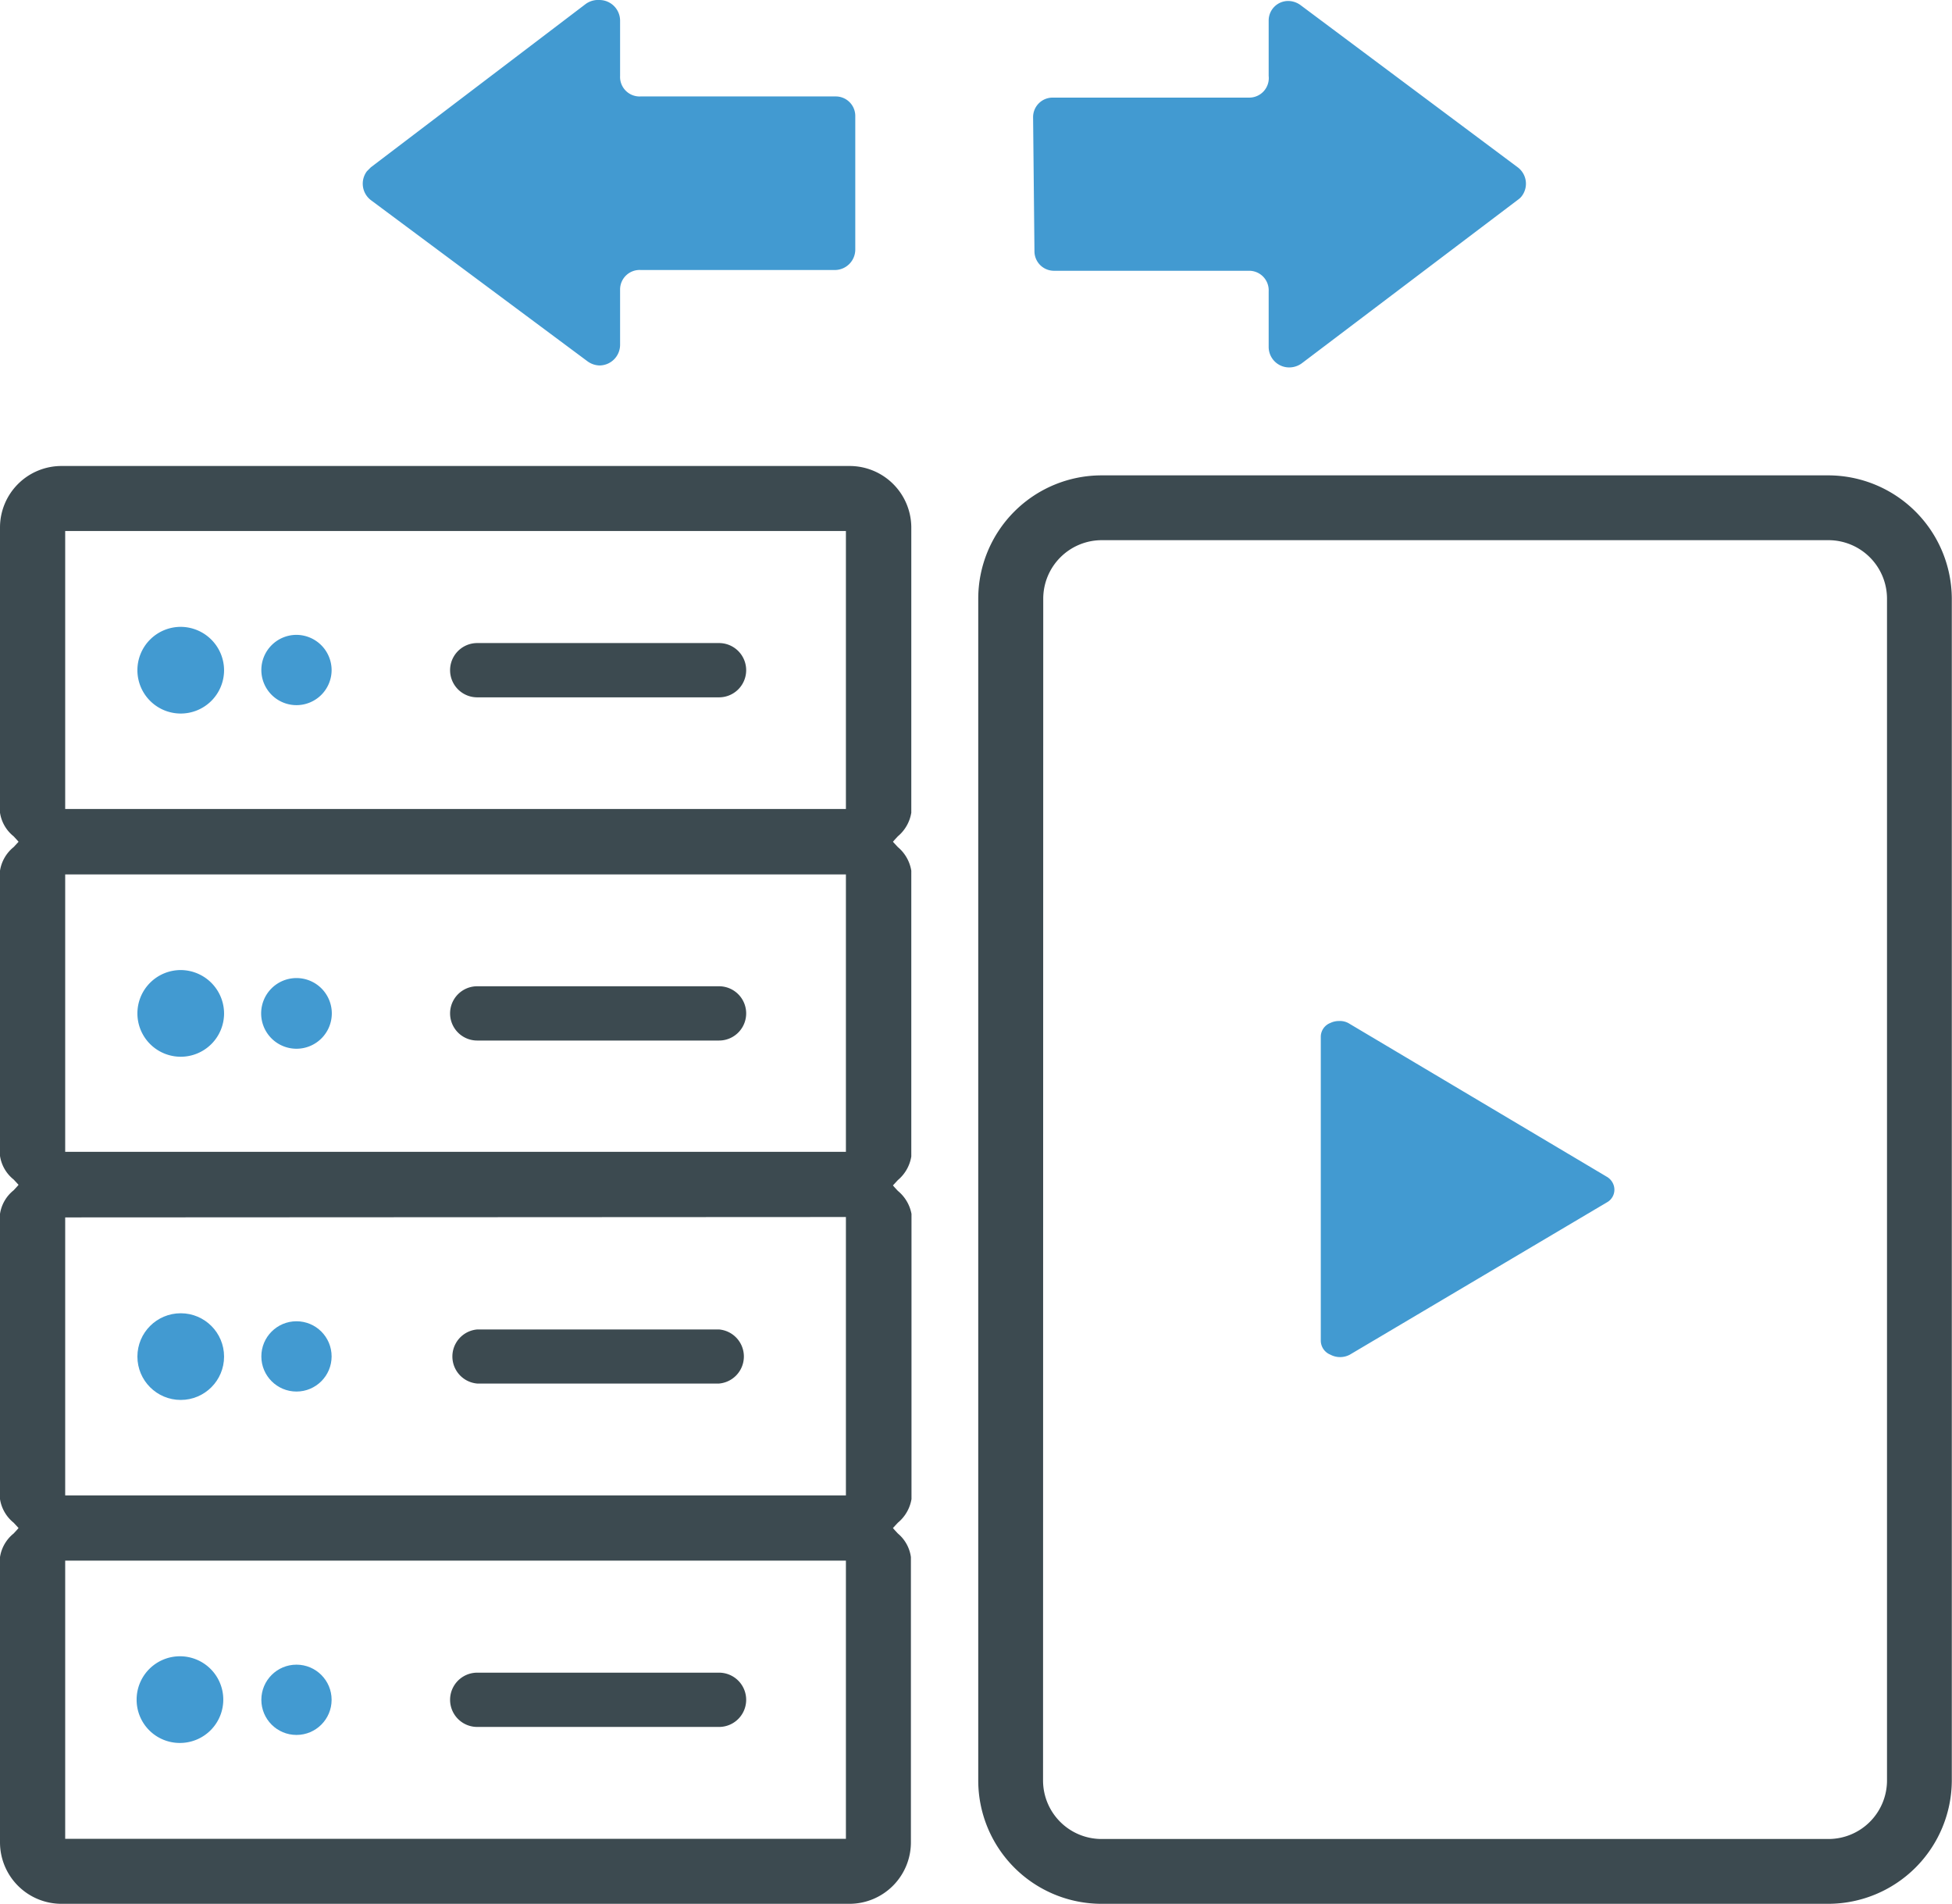 <svg xmlns="http://www.w3.org/2000/svg" viewBox="0 0 100.01 97.52"><defs><style>.cls-1{fill:#3c4a50;}.cls-2{fill:#429ad1;}</style></defs><g id="Layer_2" data-name="Layer 2"><g id="Layer_5" data-name="Layer 5"><g id="Group_264" data-name="Group 264"><path id="Path_427" data-name="Path 427" class="cls-1" d="M93.68,24.35H56.44a6.32,6.32,0,0,0-6.32,6.32V91.2a6.32,6.32,0,0,0,6.32,6.32H93.68A6.34,6.34,0,0,0,100,91.2V30.67A6.34,6.34,0,0,0,93.68,24.35ZM53.45,30.67a3,3,0,0,1,3-3H93.68a3,3,0,0,1,3,3V91.2a3,3,0,0,1-3,3H56.44a3,3,0,0,1-3-3Z"/><circle id="Ellipse_18" data-name="Ellipse 18" class="cls-2" cx="9.26" cy="69.49" r="2.22"/><path id="Path_429" data-name="Path 429" class="cls-1" d="M43.52,23.87H3.16A3.15,3.15,0,0,0,0,27V41.63A1.91,1.91,0,0,0,.7,42.84c.09.1.18.19.25.28l-.25.27A1.94,1.94,0,0,0,0,44.6V59.21A1.91,1.91,0,0,0,.7,60.42l.25.27c-.07.09-.16.18-.25.28A1.91,1.91,0,0,0,0,62.18V76.79A1.94,1.94,0,0,0,.7,78l.25.27c-.07.09-.16.18-.25.28A1.93,1.93,0,0,0,0,79.76V94.37a3.15,3.15,0,0,0,3.15,3.15H43.52a3.15,3.15,0,0,0,3.15-3.15V79.76A1.91,1.91,0,0,0,46,78.55c-.09-.1-.18-.19-.25-.28L46,78a2,2,0,0,0,.7-1.21V62.18A2,2,0,0,0,46,61c-.09-.1-.18-.19-.25-.28l.25-.27a2,2,0,0,0,.69-1.21V44.6A2,2,0,0,0,46,43.39l-.25-.27c.07-.09.16-.18.25-.28a2,2,0,0,0,.69-1.21V27A3.16,3.16,0,0,0,43.52,23.87Zm-.18,56.07V94.19h-40V79.94Zm-40-38.5V27.2h40V41.44ZM3.34,59V44.79h40V59Zm40,3.34V76.6h-40V62.36Z"/><path id="Path_430" data-name="Path 430" class="cls-2" d="M9.26,49.69a2.22,2.22,0,1,0,2.22,2.22h0A2.23,2.23,0,0,0,9.26,49.69Z"/><path id="Path_431" data-name="Path 431" class="cls-2" d="M9.26,89.28A2.22,2.22,0,1,0,7,87.07,2.21,2.21,0,0,0,9.26,89.28Z"/><circle id="Ellipse_19" data-name="Ellipse 19" class="cls-2" cx="15.19" cy="69.48" r="1.8"/><path id="Path_432" data-name="Path 432" class="cls-2" d="M15.19,50.1A1.81,1.81,0,1,0,17,51.9h0A1.81,1.81,0,0,0,15.19,50.1Z"/><circle id="Ellipse_20" data-name="Ellipse 20" class="cls-2" cx="15.19" cy="87.07" r="1.8"/><path id="Path_433" data-name="Path 433" class="cls-1" d="M36.84,50.52H24.45a1.39,1.39,0,0,0,0,2.78H36.84a1.39,1.39,0,0,0,0-2.78Z"/><path id="Path_434" data-name="Path 434" class="cls-2" d="M9.26,32.11a2.22,2.22,0,1,0,2.22,2.22h0A2.23,2.23,0,0,0,9.26,32.11Z"/><path id="Path_435" data-name="Path 435" class="cls-2" d="M15.19,32.52a1.8,1.8,0,1,0,1.8,1.8h0A1.81,1.81,0,0,0,15.19,32.52Z"/><path id="Path_436" data-name="Path 436" class="cls-1" d="M36.84,32.94H24.45a1.39,1.39,0,0,0,0,2.78H36.84a1.39,1.39,0,0,0,0-2.78Z"/><path id="Path_437" data-name="Path 437" class="cls-1" d="M24.45,70.87H36.84a1.39,1.39,0,0,0,0-2.77H24.45a1.39,1.39,0,0,0,0,2.77Z"/><path id="Path_438" data-name="Path 438" class="cls-1" d="M24.45,88.46H36.84a1.39,1.39,0,0,0,0-2.78H24.45a1.39,1.39,0,0,0,0,2.78Z"/><path id="Path_439" data-name="Path 439" class="cls-2" d="M19,8.57l11-8.36A1.08,1.08,0,0,1,30.71,0a1.06,1.06,0,0,1,1.06,1.05h0V3.89a1,1,0,0,0,1.05,1.05h10a1,1,0,0,1,1,1v6.83a1.05,1.05,0,0,1-1,1.06h-10a1,1,0,0,0-1.05,1v2.83a1.06,1.06,0,0,1-1.05,1.06h0a1.09,1.09,0,0,1-.63-.22L19,10.25a1.06,1.06,0,0,1-.2-1.48Z"/><path id="Path_440" data-name="Path 440" class="cls-2" d="M52.93,6a1,1,0,0,1,1-1H64A1,1,0,0,0,65,3.89V1.05a1,1,0,0,1,1-1h0a1.08,1.08,0,0,1,.63.21L77.76,8.57A1.05,1.05,0,0,1,78,10a.8.8,0,0,1-.2.21L66.71,18.6a1.09,1.09,0,0,1-.62.22A1.05,1.05,0,0,1,65,17.77h0V14.92A1,1,0,0,0,64,13.87H54a1,1,0,0,1-1-1Z"/><path id="Path_441" data-name="Path 441" class="cls-2" d="M68.61,52.3a1,1,0,0,0-.45.1.76.76,0,0,0-.49.71V68.68a.78.78,0,0,0,.49.71,1.06,1.06,0,0,0,1,0l13.15-7.79a.74.74,0,0,0,.32-1,.78.78,0,0,0-.32-.33L69.14,52.44A.9.9,0,0,0,68.61,52.3Z"/></g></g></g></svg>